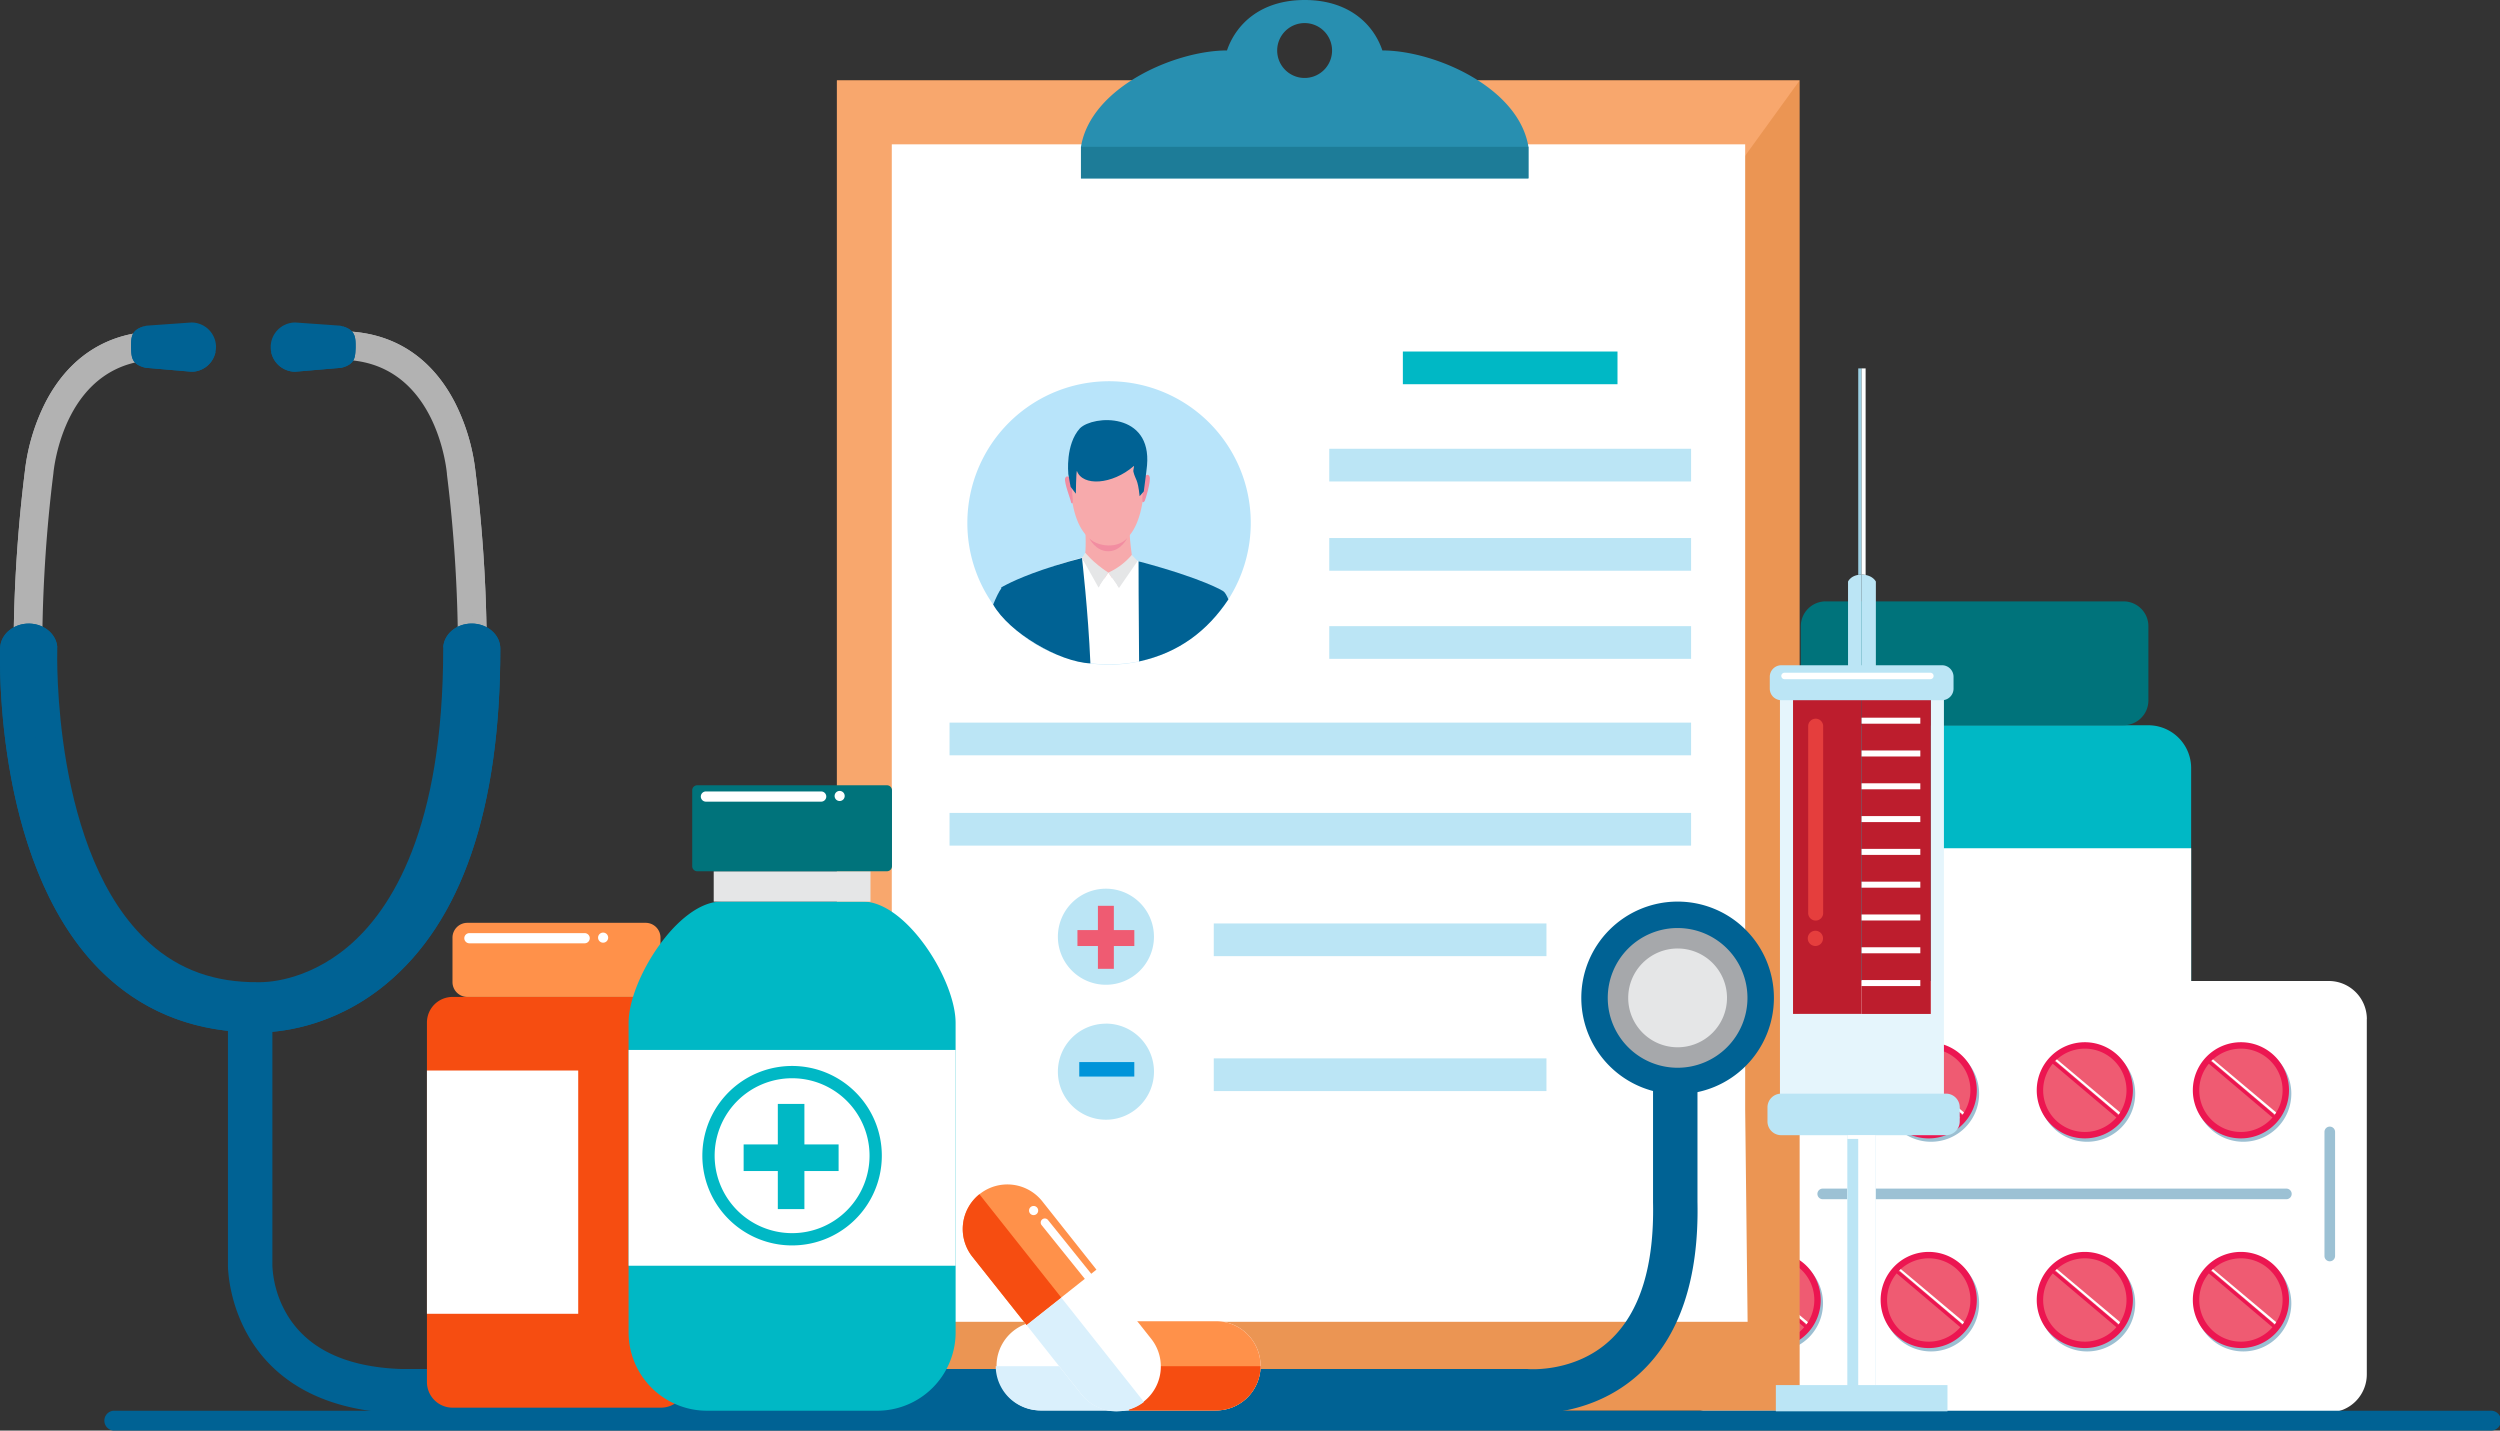 <svg xmlns="http://www.w3.org/2000/svg" viewBox="0 0 1639.88 938.42"><rect x="0" y="0" width="1639.88" height="938.42" fill="#333333" stroke="none"/><title>ferdi-kaza-sigortasi</title><g id="Layer_2" data-name="Layer 2"><g id="Layer_1-2" data-name="Layer 1"><path d="M1409.29,475.72h-228.6a28.1,28.1,0,0,0-28,28V898a28.1,28.1,0,0,0,28,28h228.6a28.1,28.1,0,0,0,28-28V503.74a28.1,28.1,0,0,0-28-28" style="fill:#00b8c5;fill-rule:evenodd"/><rect x="1271.44" y="556.41" width="165.86" height="266.71" style="fill:#fff"/><path d="M1393,475.72H1197.5a16.29,16.29,0,0,1-16.25-16.25V410.72a16.29,16.29,0,0,1,16.25-16.24H1393a16.29,16.29,0,0,1,16.25,16.24v48.75A16.29,16.29,0,0,1,1393,475.72" style="fill:#00737b;fill-rule:evenodd"/><path d="M1552.51,668.38V901.62a25,25,0,0,1-24.9,24.9H1124a25,25,0,0,1-24.91-24.9V668.38a25,25,0,0,1,24.91-24.9h403.65a25,25,0,0,1,24.9,24.9" style="fill:#fff;fill-rule:evenodd"/><path d="M1528.22,739h0a3.48,3.48,0,0,1,3.48,3.48v81.4a3.49,3.49,0,0,1-3.48,3.48h0a3.5,3.5,0,0,1-3.48-3.48v-81.4a3.49,3.49,0,0,1,3.48-3.48" style="fill:#9cc1d4;fill-rule:evenodd"/><path d="M1503.24,783.15h0a3.5,3.5,0,0,1-3.48,3.48H1195.61a3.5,3.5,0,0,1-3.48-3.48h0a3.49,3.49,0,0,1,3.48-3.48h304.15a3.49,3.49,0,0,1,3.48,3.48" style="fill:#9cc1d4;fill-rule:evenodd"/><path d="M1471.45,748.94A31.54,31.54,0,1,1,1503,717.4a31.53,31.53,0,0,1-31.54,31.54" style="fill:#9cbfd2"/><path d="M1469.93,746.73a31.54,31.54,0,1,1,31.54-31.55,31.54,31.54,0,0,1-31.54,31.55" style="fill:#ec1651"/><path d="M1469.93,742.52a27.33,27.33,0,1,1,27.34-27.34,27.34,27.34,0,0,1-27.34,27.34" style="fill:#ef5b72"/><polygon points="1447.35 696.46 1447.59 696.06 1449.84 696.27 1451.32 696.92 1490.95 730.41 1491.85 731.75 1492.42 733.97 1492.07 734.26 1447.35 696.46" style="fill:#ec1651"/><polygon points="1450.6 695.86 1492.17 731.08 1493.08 729.73 1451.61 694.9 1450.6 695.86" style="fill:#fff;fill-rule:evenodd"/><path d="M1471.45,886.48A31.54,31.54,0,1,1,1503,854.94a31.53,31.53,0,0,1-31.54,31.54" style="fill:#9cbfd2"/><path d="M1469.93,884.27a31.54,31.54,0,1,1,31.54-31.54,31.54,31.54,0,0,1-31.54,31.54" style="fill:#ec1651"/><path d="M1469.93,880.06a27.33,27.33,0,1,1,27.34-27.33,27.33,27.33,0,0,1-27.34,27.33" style="fill:#ef5b72"/><polygon points="1447.35 834 1447.59 833.61 1449.84 833.82 1451.32 834.47 1490.95 867.95 1491.85 869.3 1492.42 871.51 1492.07 871.81 1447.35 834" style="fill:#ec1651"/><polygon points="1450.6 833.4 1492.17 868.63 1493.08 867.27 1451.61 832.45 1450.6 833.4" style="fill:#fff;fill-rule:evenodd"/><path d="M1369.06,748.94a31.54,31.54,0,1,1,31.54-31.54,31.53,31.53,0,0,1-31.54,31.54" style="fill:#9cbfd2"/><path d="M1266.68,748.94a31.54,31.54,0,1,1,31.53-31.54,31.54,31.54,0,0,1-31.53,31.54" style="fill:#9cbfd2"/><path d="M1164.29,748.94a31.54,31.54,0,1,1,31.53-31.54,31.54,31.54,0,0,1-31.53,31.54" style="fill:#9cbfd2"/><path d="M1367.54,746.73a31.54,31.54,0,1,1,31.54-31.55,31.53,31.53,0,0,1-31.54,31.55" style="fill:#ec1651"/><path d="M1367.54,742.52a27.33,27.33,0,1,1,27.34-27.34,27.34,27.34,0,0,1-27.34,27.34" style="fill:#ef5b72"/><polygon points="1344.96 696.46 1345.21 696.06 1347.45 696.27 1348.93 696.92 1388.56 730.41 1389.46 731.75 1390.03 733.97 1389.69 734.26 1344.96 696.46" style="fill:#ec1651"/><polygon points="1348.22 695.86 1389.78 731.08 1390.69 729.73 1349.22 694.9 1348.22 695.86" style="fill:#fff;fill-rule:evenodd"/><path d="M1265.16,746.73a31.54,31.54,0,1,1,31.53-31.55,31.53,31.53,0,0,1-31.53,31.55" style="fill:#ec1651"/><path d="M1265.16,742.52a27.33,27.33,0,1,1,27.33-27.34,27.34,27.34,0,0,1-27.33,27.34" style="fill:#ef5b72"/><polygon points="1242.57 696.46 1242.82 696.06 1245.07 696.27 1246.55 696.92 1286.17 730.41 1287.08 731.75 1287.65 733.97 1287.3 734.26 1242.57 696.46" style="fill:#ec1651"/><polygon points="1245.83 695.86 1287.39 731.08 1288.31 729.73 1246.84 694.9 1245.83 695.86" style="fill:#fff;fill-rule:evenodd"/><path d="M1162.77,746.73a31.54,31.54,0,1,1,31.54-31.55,31.54,31.54,0,0,1-31.54,31.55" style="fill:#ec1651"/><path d="M1162.77,742.52a27.33,27.33,0,1,1,27.34-27.34,27.35,27.35,0,0,1-27.34,27.34" style="fill:#ef5b72"/><polygon points="1140.19 696.46 1140.43 696.06 1142.68 696.27 1144.16 696.92 1183.78 730.41 1184.69 731.75 1185.26 733.97 1184.91 734.26 1140.19 696.46" style="fill:#ec1651"/><polygon points="1143.44 695.86 1185.01 731.08 1185.92 729.73 1144.45 694.9 1143.44 695.86" style="fill:#fff;fill-rule:evenodd"/><path d="M1369.06,886.48a31.54,31.54,0,1,1,31.54-31.54,31.53,31.53,0,0,1-31.54,31.54" style="fill:#9cbfd2"/><path d="M1266.68,886.48a31.54,31.54,0,1,1,31.53-31.54,31.54,31.54,0,0,1-31.53,31.54" style="fill:#9cbfd2"/><path d="M1164.29,886.48a31.54,31.54,0,1,1,31.53-31.54,31.54,31.54,0,0,1-31.53,31.54" style="fill:#9cbfd2"/><path d="M1367.54,884.27a31.54,31.54,0,1,1,31.54-31.54,31.53,31.53,0,0,1-31.54,31.54" style="fill:#ec1651"/><path d="M1367.54,880.06a27.33,27.33,0,1,1,27.34-27.33,27.33,27.33,0,0,1-27.34,27.33" style="fill:#ef5b72"/><polygon points="1344.96 834 1345.21 833.61 1347.45 833.82 1348.93 834.47 1388.56 867.95 1389.46 869.3 1390.03 871.51 1389.69 871.81 1344.96 834" style="fill:#ec1651"/><polygon points="1348.22 833.4 1389.78 868.63 1390.69 867.27 1349.22 832.45 1348.22 833.4" style="fill:#fff;fill-rule:evenodd"/><path d="M1265.16,884.27a31.54,31.54,0,1,1,31.53-31.54,31.53,31.53,0,0,1-31.53,31.54" style="fill:#ec1651"/><path d="M1265.16,880.06a27.33,27.33,0,1,1,27.33-27.33,27.33,27.33,0,0,1-27.33,27.33" style="fill:#ef5b72"/><polygon points="1242.57 834 1242.82 833.61 1245.07 833.82 1246.55 834.47 1286.17 867.95 1287.08 869.3 1287.65 871.51 1287.3 871.81 1242.57 834" style="fill:#ec1651"/><polygon points="1245.83 833.4 1287.39 868.63 1288.31 867.27 1246.84 832.45 1245.83 833.4" style="fill:#fff;fill-rule:evenodd"/><path d="M1162.77,884.27a31.54,31.54,0,1,1,31.54-31.54,31.54,31.54,0,0,1-31.54,31.54" style="fill:#ec1651"/><path d="M1162.77,880.06a27.33,27.33,0,1,1,27.34-27.33,27.34,27.34,0,0,1-27.34,27.33" style="fill:#ef5b72"/><polygon points="1140.19 834 1140.43 833.61 1142.68 833.82 1144.16 834.47 1183.78 867.95 1184.69 869.3 1185.26 871.51 1184.91 871.81 1140.19 834" style="fill:#ec1651"/><polygon points="1143.44 833.4 1185.01 868.63 1185.92 867.27 1144.45 832.45 1143.44 833.4" style="fill:#fff;fill-rule:evenodd"/><rect x="548.98" y="52.77" width="631.5" height="872.6" style="fill:#eb9553"/><polygon points="548.98 925.37 548.98 52.77 1180.48 52.77 548.98 925.37" style="fill:#f8a76d"/><polygon points="1144.75 727.47 1146.35 867.04 584.97 867.04 584.97 94.68 1144.75 94.68 1144.75 727.47" style="fill:#fff"/><path d="M1156.17,331.06h0m-.06,0h0Zm-.07,0h0Zm-.07,0h0Zm-.06,0h0Zm-.07,0h0Zm-.06,0h0Zm-.07,0h0Zm-.06,0h0Zm-.06,0h0Zm-.06,0Z" style="fill:#838587"/><rect x="796.17" y="605.74" width="218.23" height="21.45" style="fill:#bbe5f5"/><rect x="796.17" y="694.24" width="218.23" height="21.45" style="fill:#bbe5f5"/><path d="M1005.78,927.31c-2.49,0-4.34-.1-5.38-.18H261.74c-109.63-4.07-112.18-91.81-112.22-97V674.76h29.15V830.38A69.28,69.28,0,0,0,189,863.47c13.5,21.54,38.24,33.15,73.54,34.51h739.18l.75.08c.22,0,30.69,2.53,53.73-19,19.55-18.24,29-48.68,28.11-90.45v-178h29.15V788.18c1.06,50.62-11.64,88.51-37.77,112.61-25.74,23.75-56.81,26.52-69.93,26.52" style="fill:#006294"/><path d="M18.7,456.74a9.37,9.37,0,0,1-9.35-8.93c-.12-2.47-2.71-61.3,7-138.87A133.35,133.35,0,0,1,29.81,264c15.8-30.57,41.72-46.72,75-46.72a9.37,9.37,0,1,1,0,18.74C42.2,236,35.25,307.68,35,310.73l-.05.38c-9.5,76.05-6.91,135.24-6.87,135.83a9.38,9.38,0,0,1-8.93,9.79Z" style="fill:#b2b2b2"/><path d="M9.07,411.48a967.86,967.86,0,0,1,7.26-102.54A133.35,133.35,0,0,1,29.81,264c12.91-25,32.58-40.33,57.48-45.11C86,221.23,86,224.12,86,227.46h0v0h0v.18c0,1,.07,2,.13,3-21.37,4.5-38.27,18-49.44,39.56a117.92,117.92,0,0,0-11.9,39.67,848.58,848.58,0,0,0-6.5,99.19,20.6,20.6,0,0,0-9.19,2.42" style="fill:#b2b2b2"/><path d="M309.48,456.74a9.38,9.38,0,0,0,9.36-8.93c.11-2.47,2.7-61.3-7-138.87A133.48,133.48,0,0,0,298.37,264c-15.79-30.57-41.71-46.72-75-46.72a9.37,9.37,0,0,0,0,18.74c62.57,0,69.52,71.66,69.79,74.71l0,.38c9.51,76.05,6.9,135.24,6.88,135.83a9.35,9.35,0,0,0,8.92,9.79Z" style="fill:#b2b2b2"/><path d="M319.12,411.42a20.69,20.69,0,0,0-9.19-2.36,849,849,0,0,0-6.51-99.19,117.4,117.4,0,0,0-11.9-39.67c-12.67-24.53-32.73-38.54-58.32-40.88,0-.54,0-1.08.06-1.64,0-4.09,0-7.52-2.24-10.11,29.6,2.3,52.78,18.23,67.35,46.43a133.48,133.48,0,0,1,13.49,44.94,972,972,0,0,1,7.26,102.48" style="fill:#b2b2b2"/><path d="M170.66,677.18h-2.6c-37.89,0-70.38-11.9-96.59-35.38C-4.24,574-.11,431.05.1,425c.32-9.08,9-16.21,19.31-15.94S37.88,416.93,37.57,426c-.07,1.81-3.71,135.12,60.72,192.8,19.41,17.39,42.61,25.69,71,25.47.57,0,.77,0,1.3,0,2.33,0,29.73.22,57.72-23.36,28.47-24,62.41-77.35,62.41-195.44,0-9.08,8.39-16.44,18.74-16.44s18.74,7.36,18.74,16.44c0,105.09-25.32,179.21-75.28,220.28-35.65,29.32-72.49,31.4-82.24,31.4" style="fill:#006294"/><path d="M170.66,677.18h-2.6c-37.89,0-70.38-11.9-96.59-35.38C4.52,581.8,0,463.12,0,432.26c0-4,.08-6.56.1-7.26.21-5.75,3.76-10.72,9-13.52a20.6,20.6,0,0,1,9.19-2.42h1.15c9.85.27,17.68,7.17,18.13,15.66-8.76,0-16,6.11-16.32,13.87C21,443.86,17.44,568.36,83.4,627.46c22.82,20.46,51.13,30.83,84.15,30.83h1l1.26,0c8.49,0,40.59-1.83,71.64-27.36C285,595.16,307.05,530.59,307.05,439c0-7.91-7.3-14.31-16.3-14.32.47-8.52,8.3-15.35,18-15.64h.65c10.35,0,18.74,7.36,18.74,16.44,0,105.09-25.32,179.21-75.28,220.28-35.65,29.32-72.49,31.4-82.24,31.4" style="fill:#006294"/><path d="M141.67,227.68a16.14,16.14,0,0,1-16.14,16.14l-30.19-2.61C86,238.87,86.23,234,86,227.68c0-6.76,0-11.71,10.15-14.06l29.41-2.08a16.14,16.14,0,0,1,16.14,16.14" style="fill:#006294"/><path d="M125.53,243.82l-30.19-2.61c-3.33-.83-5.44-2-6.79-3.41-1.84-1.93-2.28-4.36-2.45-7.16-.06-.94-.09-1.93-.13-3v-.18h0v0h0c0-6.22.1-10.87,8.3-13.35,0,11.28,5.17,20.36,18.36,22.26a59.17,59.17,0,0,0,8.26.62c7.73,0,14.71-1.83,20.48-6.23a16.17,16.17,0,0,1-14.11,13h-.05l-.21,0h-1.47" style="fill:#006294"/><path d="M177.56,227.68a16.14,16.14,0,0,0,16.14,16.14l30.19-2.61c9.37-2.34,9.1-7.25,9.37-13.53,0-6.76,0-11.71-10.15-14.06l-29.41-2.08a16.13,16.13,0,0,0-16.14,16.14" style="fill:#006294"/><path d="M193.7,243.82h-.65a16.14,16.14,0,0,1-15.19-13c5.77,4.4,12.75,6.23,20.48,6.23a59.17,59.17,0,0,0,8.26-.62c13.19-1.9,18.38-11,18.36-22.26,8.3,2.51,8.3,7.24,8.3,13.57,0,.56,0,1.1-.06,1.64-.12,2.71-.31,5.13-1.5,7.14s-3.49,3.67-7.81,4.75Z" style="fill:#006294"/><path d="M1163.6,654.56a63.17,63.17,0,1,1-63.16-63.16,63.16,63.16,0,0,1,63.16,63.16" style="fill:#006294"/><path d="M1146.25,654.56a45.82,45.82,0,1,1-45.81-45.81,45.82,45.82,0,0,1,45.81,45.81" style="fill:#a6a8ab"/><path d="M1132.83,654.56a32.4,32.4,0,1,1-32.39-32.39,32.39,32.39,0,0,1,32.39,32.39" style="fill:#e5e6e7"/><path d="M74.36,925.37h1559a6.53,6.53,0,1,1,0,13H74.36a6.53,6.53,0,0,1,0-13" style="fill:#006294;fill-rule:evenodd"/><path d="M296.81,653.94H433.59a16.81,16.81,0,0,1,16.76,16.76V906.6a16.81,16.81,0,0,1-16.76,16.76H296.81a16.81,16.81,0,0,1-16.76-16.76V670.7a16.81,16.81,0,0,1,16.76-16.76" style="fill:#f64d11;fill-rule:evenodd"/><rect x="280.05" y="702.21" width="99.23" height="159.57" style="fill:#fff"/><path d="M306.53,653.94h117a9.74,9.74,0,0,0,9.72-9.72V615.05a9.74,9.74,0,0,0-9.72-9.72h-117a9.75,9.75,0,0,0-9.72,9.72v29.17a9.75,9.75,0,0,0,9.72,9.72" style="fill:#ff914a;fill-rule:evenodd"/><path d="M626.85,873.94a51.45,51.45,0,0,1-51.42,51.43H463.74a51.43,51.43,0,0,1-51.42-51.43V671c0-28.39,32.43-79.62,60.81-79.62H566c28.4,0,60.83,51.23,60.83,79.62Z" style="fill:#00b8c5"/><rect x="412.32" y="688.71" width="214.53" height="141.55" style="fill:#fff"/><path d="M555.5,794a50.8,50.8,0,1,0-35.92,14.88A50.64,50.64,0,0,0,555.5,794m22.93-35.93a58.86,58.86,0,1,1-17.24-41.61A58.69,58.69,0,0,1,578.43,758.07Z" style="fill:#00b8c5"/><polygon points="550.08 750.69 527.65 750.69 527.65 724.12 510.21 724.12 510.21 750.69 487.79 750.69 487.79 768.14 510.21 768.14 510.21 793.11 527.65 793.11 527.65 768.14 550.08 768.14 550.08 750.69" style="fill:#00b8c5"/><rect x="468.16" y="571.51" width="102.84" height="19.9" style="fill:#e5e6e7"/><path d="M585.1,568.18a3.33,3.33,0,0,1-3.32,3.33H457.38a3.33,3.33,0,0,1-3.32-3.33V518.42a3.32,3.32,0,0,1,3.32-3.32h124.4a3.32,3.32,0,0,1,3.32,3.32Z" style="fill:#00737b"/><path d="M463.06,519.15h75.6A3.36,3.36,0,0,1,542,522.5h0a3.36,3.36,0,0,1-3.35,3.35h-75.6a3.36,3.36,0,0,1-3.35-3.35h0a3.36,3.36,0,0,1,3.35-3.35" style="fill:#fff;fill-rule:evenodd"/><path d="M550.77,518.81a3.31,3.31,0,1,1-3.31,3.31,3.31,3.31,0,0,1,3.31-3.31" style="fill:#fff;fill-rule:evenodd"/><path d="M307.91,612.08h75.6a3.35,3.35,0,0,1,3.35,3.34h0a3.36,3.36,0,0,1-3.35,3.35h-75.6a3.36,3.36,0,0,1-3.35-3.35h0a3.35,3.35,0,0,1,3.35-3.34" style="fill:#fff;fill-rule:evenodd"/><path d="M395.62,611.74a3.31,3.31,0,1,1-3.31,3.31,3.31,3.31,0,0,1,3.31-3.31" style="fill:#fff;fill-rule:evenodd"/><path d="M1221.1,376.93V241.66h-2.18V377.1a12,12,0,0,1,2.06-.17Z" style="fill:#9bd0e4"/><path d="M1221,376.93a12,12,0,0,0-2.06.17c-5.17.79-6.72,4.39-6.72,4.39v67.77h8.9V376.93Z" style="fill:#bbe5f5"/><polygon points="1212.2 449.26 1167.56 449.26 1167.56 720.31 1211.82 720.31 1211.82 682.31 1176.07 682.31 1176.07 665.1 1176.16 665.1 1176.16 458.22 1212.2 458.22 1221.1 458.22 1221.1 449.26 1212.2 449.26" style="fill:#e5f5fc"/><polygon points="1212.2 458.22 1176.16 458.22 1176.16 665.1 1221.1 665.1 1221.1 474 1221.1 458.22 1212.2 458.22" style="fill:#bd1d2d"/><polygon points="1211.82 739.67 1211.82 908.55 1164.87 908.55 1164.87 925.76 1221.1 925.76 1277.45 925.76 1277.45 908.55 1230.38 908.55 1230.38 739.67 1221.1 739.67 1211.82 739.67" style="fill:#bbe5f5"/><polygon points="1173.48 665.1 1173.39 665.1 1173.39 694.55 1204.45 694.55 1204.45 720.31 1221.1 720.31 1240.94 720.31 1240.93 694.55 1271.44 694.55 1271.44 665.1 1271.35 665.1 1221.1 665.1 1173.48 665.1" style="fill:#e5f5fc"/><path d="M1223.76,377.17V241.66h-2.66V376.93a14.36,14.36,0,0,1,2.66.24" style="fill:#fff"/><path d="M1223.76,377.17a14.36,14.36,0,0,0-2.66-.24v72.33h9.38V381.49s-1.57-3.38-6.72-4.32" style="fill:#bbe5f5"/><polygon points="1230.48 449.26 1221.1 449.26 1221.1 458.22 1230.48 458.22 1266.51 458.22 1266.51 665.1 1266.61 665.1 1266.61 682.31 1230.38 682.31 1230.38 720.31 1275.12 720.31 1275.12 449.26 1230.48 449.26" style="fill:#e5f5fc"/><polygon points="1230.48 458.22 1221.1 458.22 1221.1 474 1221.1 665.1 1266.51 665.1 1266.51 458.22 1230.48 458.22" style="fill:#bd1d2d"/><rect x="1221.1" y="470.77" width="38.54" height="3.94" style="fill:#fff"/><rect x="1221.1" y="492.28" width="38.54" height="3.94" style="fill:#fff"/><rect x="1221.1" y="513.8" width="38.54" height="3.94" style="fill:#fff"/><rect x="1221.1" y="535.31" width="38.54" height="3.94" style="fill:#fff"/><rect x="1221.1" y="556.82" width="38.54" height="3.95" style="fill:#fff"/><rect x="1221.1" y="578.33" width="38.54" height="3.95" style="fill:#fff"/><rect x="1221.1" y="599.85" width="38.54" height="3.94" style="fill:#fff"/><rect x="1221.1" y="621.36" width="38.54" height="3.95" style="fill:#fff"/><rect x="1221.1" y="642.87" width="38.54" height="3.94" style="fill:#fff"/><path d="M1168.38,717.38h108.11a9,9,0,0,1,9,9v9.25a9,9,0,0,1-9,9H1168.38a9,9,0,0,1-9-9v-9.25a9,9,0,0,1,9-9" style="fill:#bbe5f5;fill-rule:evenodd"/><path d="M1168.45,436.37h105.42a7.59,7.59,0,0,1,7.56,7.57v7.8a7.58,7.58,0,0,1-7.56,7.56H1168.45a7.58,7.58,0,0,1-7.56-7.56v-7.8a7.59,7.59,0,0,1,7.56-7.57" style="fill:#bbe5f5;fill-rule:evenodd"/><rect x="1211.82" y="744.55" width="18.55" height="164" style="fill:#fff"/><path d="M1186.09,476.56V598.71a4.91,4.91,0,1,0,9.81,0V476.56a4.91,4.91,0,1,0-9.81,0" style="fill:#e53e3d;fill-rule:evenodd"/><path d="M1185.81,615.53a5,5,0,1,0,5-5,5,5,0,0,0-5,5" style="fill:#e53e3d;fill-rule:evenodd"/><path d="M1168.45,443.39h0a2.12,2.12,0,0,0,2.11,2.12h95.67a2.12,2.12,0,0,0,2.12-2.12h0a2.12,2.12,0,0,0-2.12-2.11h-95.67a2.12,2.12,0,0,0-2.11,2.11" style="fill:#fff;fill-rule:evenodd"/><path d="M826.87,895.92a29.25,29.25,0,0,1-29.24,29.26H682.4a29.26,29.26,0,0,1,0-58.51H797.63a29.25,29.25,0,0,1,29.24,29.25" style="fill:#fff"/><path d="M826.87,895.92a29.25,29.25,0,0,0-29.24-29.25H740.45v58.51h57.18a29.25,29.25,0,0,0,29.24-29.26" style="fill:#ff914a"/><path d="M682.38,925.18h58.06v-29H653.15a29.24,29.24,0,0,0,29.23,29" style="fill:#daf0fc"/><path d="M797.61,925.18a29.26,29.26,0,0,0,29.25-29H740.44v29Z" style="fill:#f64d11"/><path d="M642.61,783.26a29.26,29.26,0,0,0-4.78,41.1l71.57,90.31a29.25,29.25,0,0,0,45.85-36.33L683.69,788a29.25,29.25,0,0,0-41.08-4.76" style="fill:#fff"/><path d="M642.61,783.26A29.25,29.25,0,0,1,683.69,788l35.51,44.82-45.86,36.34-35.51-44.82a29.26,29.26,0,0,1,4.78-41.1" style="fill:#ff914a"/><path d="M709.4,914.69l-36-45.51,22.76-18,54.22,68.42a29.26,29.26,0,0,1-40.93-4.87" style="fill:#daf0fc"/><path d="M637.84,824.37a29.27,29.27,0,0,1,4.61-41l53.66,67.73-22.76,18Z" style="fill:#f64d11"/><path d="M634.54,343.05a92.54,92.54,0,0,0,21.78,59.78,89.87,89.87,0,0,0,10.39,10.53c1.06.93,2.15,1.83,3.26,2.69s2.53,1.94,3.82,2.89a92.78,92.78,0,0,0,42.28,16.36q4.13.49,8.36.65c1,0,2,.05,3.05.05,3,0,6-.17,8.92-.44a88.35,88.35,0,0,0,9.67-1.44,92.72,92.72,0,0,0,47.37-25.6c.57-.57,1.14-1.15,1.69-1.76a88.17,88.17,0,0,0,5.9-6.89,92.95,92.95,0,1,0-166.49-56.82" style="fill:#b8e4fa"/><path d="M662.94,387l8.4,30.08c13,9.21,27.28,16,43.91,18,2.93.34,5.9.59,8.91.69,1.07,0,2.15.05,3.24.05,3.21,0,6.38-.17,9.5-.47a94.11,94.11,0,0,0,10.29-1.53c15-3,30-12.07,41.7-21.07,1.4-8.64,1.66-20.1,3-29.07-7.27-2.71-30.42-10.57-45-15.53l-.61-.19c-.32-.13-.64-.22-1-.33l-2.48-.83c-.8-.27-1.56-.54-2.27-.77-3-1-5.11-1.72-5.86-2h0l-.3-.13-.17,0-19.65,1.45-3.29.24-1,.11-.45.09c-1.18.3-4.63,1.21-9.18,2.59l0,0c-11.64,3.54-30.52,10.32-37.63,18.5" style="fill:#fff"/><path d="M722.25,283.27s-23.56,4-19.56,40.88,24.79,33.64,26.18,33.56,20.92.48,22-44.65c0,0,.31-33.34-28.57-29.79" style="fill:#f7aaac"/><path d="M711.93,347s.81,15.21-.63,18.51,18.93,13.75,31.58,1.85c0,0-2.56-16.62-1.77-22.45S711.93,347,711.93,347" style="fill:#f7aaac"/><path d="M702.21,313.73s-2.62-2.74-3.53,0,4.17,15.25,3.86,15.82c0,0,.48,1.08,1.09.47s-1.42-16.34-1.42-16.34" style="fill:#f28da1"/><path d="M750.55,312.72s2.51-2.84,3.54-.07-2.74,15.17-3.21,15.94c0,0-.81,1.28-1.45.71s1.12-16.58,1.12-16.58" style="fill:#f28da1"/><path d="M700.7,310.58c.81,5.05,1.58,8.79,1.58,8.79l3.43,4.48s.15-13.46.67-15c3.7,10.34,23.12,9.15,37.25-3.09.73-.64-.49,2.42-.16,3.72,1.4,5.63,2.84,4.16,4.07,16l2.74-3.16s.8-5.74,1.58-12.32v0c.18-1.55.36-3.13.53-4.68,3.12-35.07-35.11-33.06-44-24.39-9.66,10.61-7.64,29.67-7.64,29.67" style="fill:#006294"/><path d="M739.5,352.79s-3.77,5.22-12.5,5-12.53-4.76-12.53-4.76,4.13,8.65,12.57,8.57,12.46-8.84,12.46-8.84" style="fill:#f28da1"/><path d="M745.28,367.69s-6.32,11-18.3,12c-7.6.64-14.18-9-17.26-13.7a46,46,0,0,1,35.56,1.67" style="fill:#f7aaac"/><path d="M711.9,362.55s4.82,6.31,15.08,13.06l-6.38,9.83L709.72,366Z" style="fill:#e5e6e7"/><path d="M742.39,364A43.9,43.9,0,0,1,727,375.61l7,10.13L746.23,368Z" style="fill:#e5e6e7"/><path d="M727,375.61l-5.47,8.3s5.74,3.25,11.08-.2Z" style="fill:#fff"/><path d="M747.19,433.88c26.12-5.71,44.73-20,58.57-40.71-1.12-2.66-2.27-4.7-3.36-5.37,0,0-12.25-8.05-55.56-19.61v0c0,1,0,33.27.35,65.67" style="fill:#006294"/><path d="M651.47,396.54c10.4,18.45,43.35,37.75,63.78,38.6-1.47-34.28-5.53-69.12-5.53-69.12-3.21.84-6.26,1.67-9.13,2.49l0,0c-25.12,7.19-37.85,13.52-42.19,15.92h0l-.09,0c-1.13.64-1.66,1-1.66,1s0,.2.16.54c-1.54,2-3.44,6-5.31,10.51" style="fill:#006294"/><rect x="1211.82" y="747.07" width="7.08" height="164" style="fill:#bbe5f5"/><rect x="920.21" y="230.58" width="140.79" height="21.45" style="fill:#00b8c5"/><rect x="871.93" y="294.37" width="237.34" height="21.45" style="fill:#bbe5f5"/><rect x="871.93" y="352.92" width="237.34" height="21.45" style="fill:#bbe5f5"/><rect x="871.93" y="410.72" width="237.34" height="21.45" style="fill:#bbe5f5"/><rect x="622.86" y="474" width="486.41" height="21.45" style="fill:#bbe5f5"/><rect x="622.86" y="533.23" width="486.41" height="21.45" style="fill:#bbe5f5"/><path d="M725.43,582.94a31.51,31.51,0,1,1-31.51,31.51,31.51,31.51,0,0,1,31.51-31.51" style="fill:#bbe5f5;fill-rule:evenodd"/><polygon points="744.07 610.09 730.63 610.09 730.63 594.17 720.18 594.17 720.18 610.09 706.75 610.09 706.75 620.54 720.18 620.54 720.18 635.5 730.63 635.5 730.63 620.54 744.07 620.54 744.07 610.09" style="fill:#ef5b72"/><path d="M725.43,671.44A31.52,31.52,0,1,1,693.92,703a31.52,31.52,0,0,1,31.51-31.52" style="fill:#bbe5f5;fill-rule:evenodd"/><path d="M687.43,800.26l44.12,54.86a2.68,2.68,0,1,1-4.18,3.36l-44.12-54.86a2.68,2.68,0,0,1,4.18-3.36" style="fill:#fff;fill-rule:evenodd"/><path d="M678,791.06a3,3,0,1,1-3,3,3,3,0,0,1,3-3" style="fill:#fff;fill-rule:evenodd"/><path d="M855.82,15.14a18,18,0,1,0,17.95,18,18,18,0,0,0-17.95-18m-51,18C811,15.1,827.68,0,855.82,0s44.87,15.1,50.95,33.09c34.18,0,89.44,24.17,95.81,63.21V117H709.06V96.3C715.43,57.26,770.69,33.09,804.87,33.09Z" style="fill:#288fb0;fill-rule:evenodd"/><rect x="709.06" y="96.3" width="293.52" height="20.7" style="fill:#1d7c98"/><rect x="707.94" y="696.67" width="36.11" height="9.5" style="fill:#0094d9"/></g></g></svg>